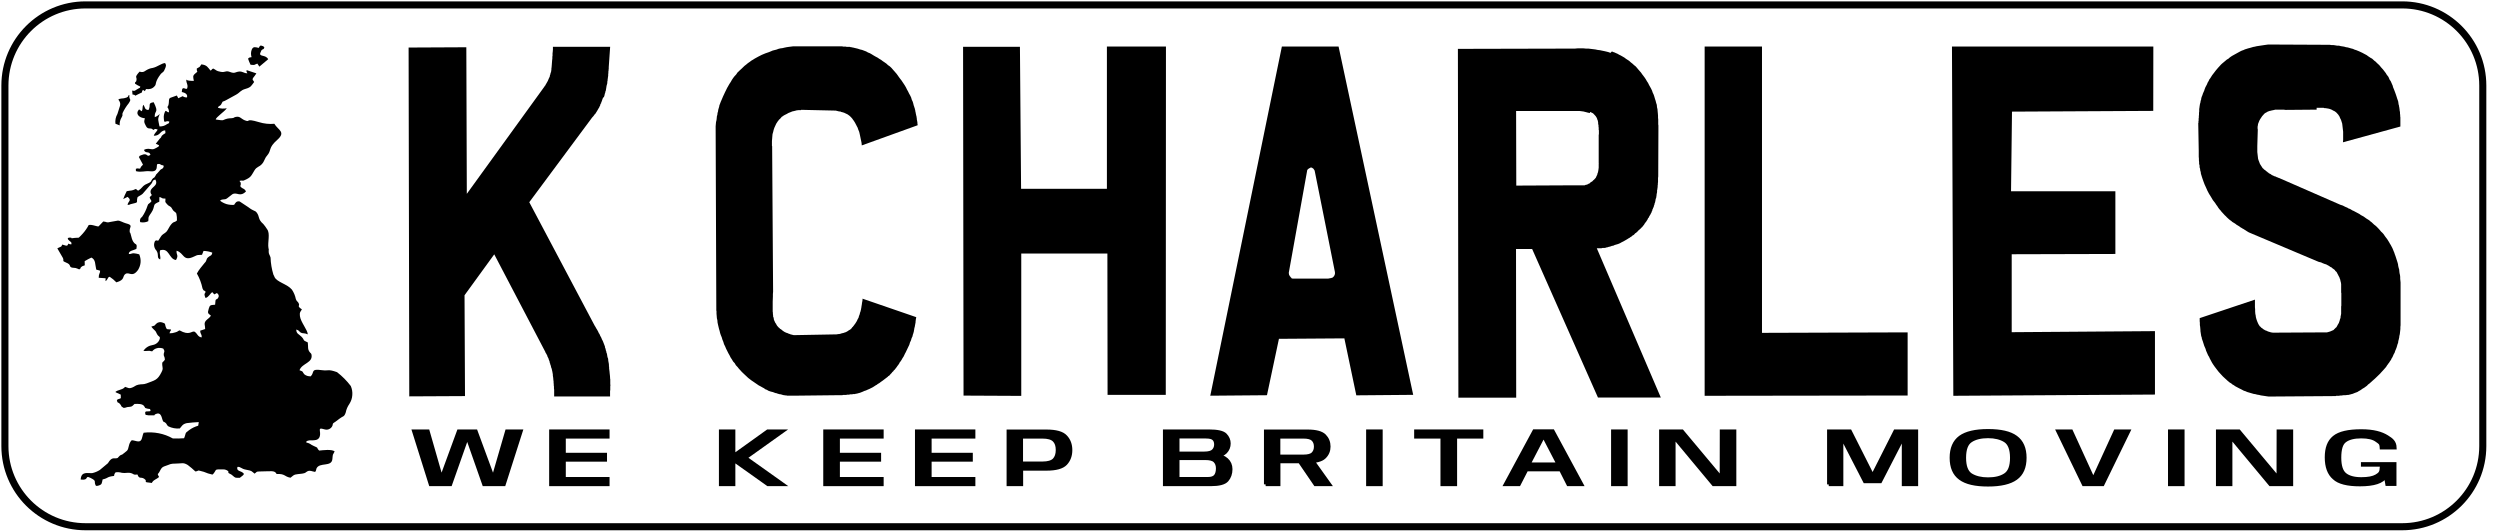 <svg width="113" height="24" viewBox="0 0 113 24" fill="none" xmlns="http://www.w3.org/2000/svg">
<g clip-path="url(#clip0_1351_5313)">
<path d="M3.866 0.222H108.579C110.592 0.222 112.222 1.853 112.222 3.866V20.164C112.222 22.177 110.592 23.808 108.579 23.808H3.866C1.853 23.808 0.222 22.177 0.222 20.164V3.866C0.222 1.853 1.853 0.222 3.866 0.222Z" stroke="black" stroke-width="0.32"/>
<path d="M8.895 3.097C8.882 3.295 8.994 3.183 8.818 3.329C8.698 3.432 8.732 3.484 8.762 3.655C8.693 3.655 8.625 3.655 8.56 3.647C8.397 3.625 8.535 3.647 8.423 3.6C8.406 3.771 8.526 3.827 8.453 4.012C8.389 4.033 8.329 3.977 8.29 3.986C8.217 3.994 8.226 4.089 8.217 4.157C8.363 4.192 8.492 4.252 8.453 4.402C8.419 4.406 8.384 4.402 8.35 4.393C8.316 4.385 8.286 4.368 8.26 4.346L8.058 4.441L7.994 4.316L7.706 4.419C7.578 4.458 7.689 4.694 7.565 4.84C7.616 4.908 7.642 4.994 7.638 5.076C7.513 5.067 7.612 5.046 7.479 5.011C7.415 5.119 7.389 5.243 7.406 5.368C7.423 5.634 7.475 5.419 7.655 5.496C7.629 5.617 7.625 5.556 7.539 5.617C7.449 5.685 7.329 5.72 7.209 5.715C7.157 5.415 7.106 5.423 7.221 5.149C7.161 5.213 7.084 5.265 6.994 5.295C6.977 4.951 7.2 5.14 6.947 4.621C6.655 4.66 6.835 4.758 6.711 4.973C6.531 4.96 6.561 4.857 6.488 4.737C6.41 4.831 6.479 4.896 6.406 5.029C6.359 5.007 6.389 5.016 6.355 4.994L6.286 4.943C6.097 5.153 6.294 5.325 6.548 5.346C6.509 5.518 6.496 5.501 6.603 5.707C6.698 5.887 6.835 5.737 6.925 5.878C6.99 5.835 7.007 5.805 7.127 5.857C7.097 5.943 6.981 6.016 6.951 6.136C7.26 6.14 7.217 5.908 7.466 5.891C7.479 6.063 7.505 5.994 7.397 6.067C7.23 6.183 7.35 6.162 7.221 6.269L7.041 6.496C7.187 6.573 7.312 6.565 6.985 6.724C6.831 6.797 6.732 6.659 6.505 6.775C6.582 6.968 6.737 6.805 6.801 6.994C6.612 7.144 6.698 6.878 6.393 7.011C6.269 7.063 6.355 7.011 6.277 7.097L6.462 7.44C6.397 7.53 6.393 7.483 6.333 7.621C6.217 7.625 6.23 7.591 6.14 7.633L6.144 7.736C6.389 7.801 6.539 7.715 6.779 7.741C7.17 7.784 7.058 7.509 7.106 7.419C7.251 7.393 7.209 7.423 7.316 7.466C7.376 7.488 7.303 7.432 7.402 7.496C7.38 7.668 7.29 7.599 7.213 7.719L7.08 7.865L7.063 7.878L7.024 7.951C6.947 8.088 6.96 7.994 6.882 8.097C6.814 8.183 6.865 8.187 6.754 8.256C6.681 8.299 6.629 8.307 6.556 8.35C6.432 8.423 6.419 8.509 6.252 8.616C6.127 8.573 6.26 8.595 6.131 8.543C5.943 8.638 5.947 8.595 5.728 8.642C5.668 8.758 5.612 8.878 5.569 8.998L5.767 8.899C5.981 9.071 5.78 9.092 5.767 9.264C5.908 9.251 5.827 9.247 5.917 9.226C6.316 9.131 6.144 9.178 6.213 8.925C6.226 8.882 6.38 8.826 6.445 8.762L6.822 8.329C6.934 8.2 6.857 8.161 7.024 8.114C7.028 8.123 7.033 8.127 7.033 8.136C7.033 8.144 7.037 8.153 7.041 8.157C7.106 8.337 7.011 8.015 7.058 8.204C7.101 8.393 6.874 8.449 6.814 8.603C6.801 8.638 6.801 8.676 6.809 8.715C6.818 8.753 6.839 8.784 6.865 8.814C6.706 8.955 6.771 8.929 6.848 9.088C6.827 9.127 6.797 9.157 6.758 9.183C6.659 9.273 6.728 9.178 6.668 9.298C6.612 9.474 6.531 9.646 6.423 9.801C6.385 9.826 6.35 9.865 6.337 9.908C6.32 9.951 6.32 9.998 6.337 10.041C6.462 10.067 6.591 10.054 6.702 9.998C6.728 9.844 6.676 9.861 6.767 9.719C6.818 9.65 6.861 9.582 6.9 9.509C7.015 9.251 6.891 9.251 7.2 9.118L7.204 8.908C7.354 8.929 7.26 8.981 7.479 8.977C7.483 9.148 7.432 9.097 7.556 9.234C7.672 9.363 7.698 9.286 7.784 9.444C7.874 9.603 7.93 9.556 7.972 9.659C7.994 9.758 8.002 9.861 7.998 9.964C7.874 10.079 7.857 9.985 7.715 10.17C7.651 10.251 7.582 10.41 7.526 10.47C7.432 10.573 7.354 10.56 7.264 10.706C7.071 11.024 7.2 10.8 7.011 10.886C6.973 10.959 6.955 11.037 6.968 11.118C6.981 11.195 7.015 11.273 7.076 11.333C7.2 11.539 7.063 11.654 7.239 11.727C7.277 11.603 7.196 11.504 7.234 11.315C7.659 11.178 7.625 11.714 7.955 11.753C8.088 11.521 7.964 11.539 7.981 11.333C8.333 11.431 8.256 11.848 8.783 11.59C8.964 11.504 8.912 11.534 9.131 11.517L9.2 11.341C9.337 11.345 9.47 11.371 9.595 11.418C9.573 11.577 9.5 11.539 9.401 11.633C9.303 11.727 9.359 11.783 9.251 11.882L9.067 12.109C9.002 12.191 8.947 12.272 8.899 12.363C9.02 12.573 9.105 12.8 9.153 13.036C9.225 13.199 9.208 13.084 9.298 13.191C9.217 13.307 9.238 13.337 9.29 13.47C9.44 13.427 9.479 13.285 9.595 13.204L9.685 13.307C9.792 13.268 9.775 13.216 9.843 13.277C9.865 13.302 9.882 13.332 9.886 13.362C9.891 13.392 9.882 13.427 9.865 13.453C9.779 13.611 9.74 13.405 9.723 13.774C9.513 13.791 9.487 13.779 9.436 13.95C9.367 14.178 9.406 14.156 9.534 14.268C9.474 14.371 9.389 14.405 9.307 14.495C9.2 14.624 9.277 14.706 9.273 14.873L9.05 14.946C9.05 15.118 9.131 15.088 9.114 15.251C8.925 15.225 8.934 15.079 8.788 14.989C8.65 14.954 8.565 15.186 8.118 14.933C8.02 14.967 8.058 14.985 7.925 15.023C7.839 15.053 7.754 15.066 7.663 15.066C7.685 14.946 7.719 14.985 7.732 14.894C7.556 14.869 7.543 14.92 7.492 14.778C7.449 14.663 7.496 14.62 7.35 14.581C7.303 14.56 7.247 14.555 7.196 14.564C7.144 14.573 7.097 14.598 7.063 14.633C6.9 14.8 7.033 14.675 6.839 14.766C6.912 14.869 7.011 14.937 7.045 14.993C7.067 15.045 7.093 15.096 7.123 15.143C7.196 15.233 7.187 15.173 7.23 15.264C7.221 15.345 7.187 15.418 7.127 15.478C7.067 15.538 6.99 15.581 6.904 15.594C6.818 15.607 6.732 15.637 6.659 15.684C6.586 15.731 6.526 15.791 6.483 15.86C6.548 15.868 6.608 15.868 6.672 15.86C6.809 15.851 6.737 15.864 6.878 15.881C6.934 15.809 7.011 15.757 7.106 15.736C7.196 15.714 7.294 15.723 7.38 15.757C7.466 15.89 7.419 15.894 7.402 15.989C7.384 16.1 7.449 16.105 7.453 16.255C7.372 16.392 7.316 16.332 7.333 16.495C7.35 16.658 7.38 16.667 7.303 16.817C7.114 17.199 6.998 17.182 6.621 17.332C6.466 17.388 6.415 17.353 6.252 17.388C6.106 17.422 6.101 17.469 5.977 17.516C5.814 17.581 5.792 17.521 5.651 17.486L5.621 17.521C5.509 17.628 5.325 17.615 5.213 17.718C5.235 17.735 5.256 17.744 5.282 17.757L5.346 17.782C5.385 17.8 5.423 17.817 5.458 17.838L5.462 17.997C5.368 18.053 5.376 18.01 5.282 18.079C5.316 18.255 5.32 18.147 5.423 18.259C5.526 18.37 5.419 18.345 5.595 18.439C5.758 18.418 5.668 18.401 5.874 18.388C5.977 18.383 6.011 18.319 6.08 18.259C6.256 18.25 6.432 18.25 6.509 18.349C6.595 18.456 6.5 18.422 6.655 18.469C6.797 18.508 6.775 18.439 6.805 18.576C6.702 18.632 6.492 18.512 6.582 18.752C6.672 18.774 6.767 18.782 6.861 18.774C7.076 18.778 6.912 18.774 7.041 18.714C7.264 18.611 7.303 18.843 7.342 18.967C7.393 19.117 7.389 19.031 7.483 19.113C7.556 19.177 7.522 19.207 7.612 19.272C7.771 19.349 7.951 19.383 8.127 19.366C8.226 19.254 8.247 19.173 8.436 19.126C8.479 19.113 8.929 19.078 8.985 19.078L8.959 19.241C8.809 19.285 8.668 19.353 8.547 19.443C8.329 19.593 8.419 19.585 8.32 19.808C8.148 19.821 7.977 19.825 7.809 19.817C7.415 19.593 6.951 19.503 6.492 19.559C6.466 19.615 6.449 19.675 6.436 19.735C6.367 20.087 6.174 19.911 5.955 19.898C5.788 20.053 5.84 20.297 5.728 20.383L5.535 20.538C5.471 20.576 5.496 20.538 5.415 20.598C5.368 20.636 5.368 20.653 5.316 20.701C5.166 20.761 5.071 20.61 4.878 20.937L4.514 21.241C4.406 21.31 4.286 21.361 4.157 21.387C3.981 21.4 3.668 21.284 3.647 21.675C4.054 21.73 3.81 21.465 4.084 21.598C4.406 21.756 4.217 21.752 4.333 21.954C4.359 21.975 4.419 21.954 4.432 21.954C4.629 21.902 4.595 21.842 4.638 21.671C4.93 21.602 4.801 21.555 5.157 21.512C5.157 21.452 5.183 21.396 5.226 21.349C5.32 21.336 5.415 21.344 5.505 21.37C5.719 21.404 5.818 21.323 6.003 21.417C6.063 21.447 6.033 21.447 6.101 21.456C6.106 21.456 6.187 21.447 6.213 21.447C6.294 21.675 6.363 21.537 6.518 21.64C6.724 21.778 6.38 21.786 6.865 21.829L6.887 21.786C6.973 21.671 7.084 21.658 7.187 21.563C7.153 21.426 7.161 21.576 7.131 21.426C7.247 21.323 7.247 21.143 7.419 21.082C7.745 20.975 7.663 20.958 7.951 20.954C8.221 20.954 8.277 20.889 8.487 21.018C8.608 21.108 8.723 21.207 8.831 21.31C9.032 21.288 8.835 21.22 9.213 21.327C9.337 21.383 9.466 21.422 9.603 21.452C9.612 21.439 9.646 21.413 9.646 21.413C9.818 21.207 9.655 21.216 10.088 21.216C10.144 21.216 10.195 21.224 10.242 21.25C10.388 21.331 10.294 21.301 10.32 21.353C10.337 21.392 10.328 21.383 10.388 21.413C10.436 21.434 10.479 21.46 10.513 21.494C10.646 21.606 10.616 21.598 10.839 21.598C10.925 21.52 10.989 21.503 11.028 21.422C10.921 21.259 10.667 21.327 10.732 21.104C10.895 21.091 10.882 21.19 11.135 21.233C11.401 21.28 11.354 21.293 11.508 21.409C11.62 21.331 11.564 21.31 11.753 21.31C12.238 21.31 12.414 21.241 12.504 21.426C12.895 21.404 12.847 21.546 13.131 21.593C13.337 21.413 13.328 21.452 13.654 21.409C13.83 21.383 13.8 21.353 13.899 21.301C14.023 21.246 14.083 21.306 14.242 21.331C14.246 21.323 14.251 21.301 14.255 21.306C14.272 21.349 14.289 21.203 14.306 21.173C14.444 20.881 14.985 21.121 15.023 20.756C15.053 20.46 15.027 20.619 15.126 20.4C14.98 20.297 14.607 20.349 14.427 20.366C14.272 20.216 14.444 20.271 14.178 20.156C14.006 20.083 14.066 20.057 13.839 19.997C13.895 19.894 13.796 19.967 13.933 19.915C14.07 19.86 14.551 20.044 14.457 19.469C14.422 19.259 14.663 19.465 14.83 19.413C14.873 19.4 14.916 19.379 14.95 19.349C14.985 19.319 15.01 19.285 15.027 19.241C15.062 19.074 15.023 19.186 15.358 18.915C15.504 18.799 15.555 18.86 15.628 18.641C15.654 18.503 15.71 18.375 15.791 18.259C15.868 18.139 15.916 18.001 15.924 17.86C15.937 17.718 15.911 17.576 15.856 17.448C15.68 17.216 15.469 17.002 15.233 16.821C14.809 16.671 14.869 16.774 14.543 16.731C14.023 16.658 14.233 16.821 14.045 17.01C13.937 17.014 13.834 16.984 13.757 16.92C13.654 16.813 13.744 16.804 13.538 16.735C13.646 16.409 14.173 16.409 14.075 16.006C14.045 15.95 14.058 15.984 14.032 15.954C13.882 15.796 13.942 15.688 13.912 15.478C13.641 15.358 13.8 15.396 13.624 15.216C13.517 15.105 13.388 15.088 13.392 14.894C13.543 14.937 13.517 14.997 13.607 15.04C13.706 15.083 13.744 15.04 13.912 15.113C13.903 14.907 13.59 14.564 13.556 14.285C13.534 14.101 13.581 14.096 13.646 13.985C13.38 13.8 13.59 13.856 13.487 13.684C13.444 13.611 13.414 13.637 13.371 13.513C13.341 13.362 13.281 13.221 13.195 13.092C12.985 12.835 12.504 12.753 12.405 12.513L12.388 12.47C12.38 12.448 12.371 12.431 12.358 12.414C12.281 12.161 12.238 11.903 12.229 11.642C12.204 11.534 12.135 11.487 12.144 11.345C12.152 11.217 12.152 11.311 12.135 11.217C12.088 10.951 12.225 10.552 12.071 10.358C12.023 10.277 11.963 10.2 11.903 10.127C11.642 9.904 11.749 9.792 11.599 9.603C11.517 9.5 11.483 9.565 11.221 9.363L10.831 9.105C10.672 9.075 10.629 9.195 10.582 9.26C10.466 9.268 10.35 9.256 10.242 9.226C10.131 9.191 10.032 9.14 9.946 9.071C10.062 8.968 10.14 9.054 10.26 8.968L10.504 8.779C10.719 8.663 10.835 8.929 11.118 8.655C11.041 8.5 10.998 8.56 10.873 8.445C10.852 8.299 10.895 8.41 10.882 8.294C10.865 8.123 10.848 8.32 10.835 8.17C10.993 8.14 10.946 8.196 11.054 8.144C11.358 8.011 11.35 7.947 11.504 7.698C11.607 7.53 11.714 7.552 11.835 7.419C11.959 7.286 11.95 7.174 12.062 7.046C12.298 6.775 12.101 6.702 12.538 6.316C12.938 5.96 12.56 5.874 12.401 5.595C12.169 5.617 11.933 5.591 11.71 5.522C11.036 5.32 11.35 5.548 11.071 5.441C10.886 5.368 10.852 5.239 10.65 5.286C10.521 5.316 10.655 5.312 10.487 5.342C10.423 5.342 10.358 5.35 10.294 5.359C10.011 5.423 10.2 5.471 9.749 5.402C9.762 5.295 10.157 5.041 10.251 4.891C10.118 4.921 9.976 4.913 9.848 4.87C9.895 4.75 9.951 4.823 10.015 4.685C10.092 4.527 10.049 4.63 10.213 4.531L10.667 4.282C10.856 4.179 10.865 4.08 11.101 4.016C11.358 3.943 11.358 3.87 11.487 3.707C11.461 3.63 11.38 3.625 11.44 3.522C11.491 3.458 11.543 3.389 11.586 3.321C11.581 3.316 11.569 3.303 11.564 3.308L11.148 3.17C11.131 3.261 11.148 3.231 11.182 3.312C11.011 3.316 10.985 3.218 10.8 3.235C10.62 3.256 10.624 3.342 10.38 3.248C10.2 3.179 10.187 3.282 9.985 3.248C9.74 3.205 9.788 3.166 9.637 3.097C9.522 3.153 9.62 3.132 9.517 3.192C9.384 3.037 9.363 2.943 9.101 2.909C8.989 3.072 9.067 2.994 8.895 3.097ZM4.668 10.011L4.454 10.234C4.393 10.255 4.007 10.075 3.981 10.221C3.977 10.234 3.969 10.247 3.96 10.26C3.874 10.406 3.767 10.539 3.647 10.659C3.518 10.796 3.565 10.727 3.381 10.753C3.102 10.792 3.329 10.749 3.17 10.74H3.153C3.012 10.745 3.059 10.818 3.149 10.895C3.213 10.951 3.243 10.942 3.226 11.045C3.179 11.049 3.132 11.037 3.093 11.011C3.029 11.105 3.089 11.144 2.814 11.054C2.763 11.157 2.797 11.131 2.681 11.182L2.591 11.225L2.84 11.654C2.913 11.8 2.776 11.783 2.99 11.869C3.235 11.968 3.102 12.041 3.239 12.092C3.321 12.114 3.338 12.097 3.419 12.114C3.475 12.131 3.527 12.152 3.582 12.178C3.707 12.092 3.587 12.135 3.685 12.058C3.741 12.011 3.758 12.028 3.831 11.993L3.827 11.805C3.926 11.745 4.029 11.689 4.132 11.642C4.333 11.745 4.29 11.938 4.351 12.187C4.419 12.212 4.462 12.208 4.526 12.238C4.518 12.384 4.462 12.358 4.462 12.556L4.775 12.577L4.767 12.706C4.835 12.659 4.797 12.697 4.848 12.624C4.921 12.526 4.84 12.569 4.956 12.508C5.067 12.581 5.17 12.667 5.26 12.762C5.664 12.65 5.522 12.483 5.668 12.384C5.84 12.268 5.977 12.569 6.243 12.195C6.307 12.088 6.346 11.972 6.355 11.852C6.363 11.732 6.342 11.611 6.294 11.496C6.213 11.47 6.127 11.457 6.046 11.448C5.93 11.448 5.943 11.487 5.822 11.483C5.814 11.324 6.033 11.324 6.166 11.247C6.23 10.865 6.05 11.247 5.908 10.59C5.878 10.449 5.865 10.573 5.861 10.444C5.852 10.243 6.041 10.182 5.685 10.092C5.569 10.062 5.415 9.964 5.325 9.972C5.316 9.972 5.029 10.028 5.007 10.028C4.788 10.084 4.861 10.028 4.668 10.011ZM6.307 3.239C6.041 3.535 6.209 3.454 6.166 3.638C6.136 3.771 6.114 3.625 6.101 3.78C6.174 3.831 6.256 3.878 6.342 3.913C6.312 4.007 6.363 3.93 6.174 4.05C6.08 4.11 6.089 4.119 5.973 4.093L5.99 4.273C6.209 4.29 5.994 4.389 6.252 4.256C6.531 4.115 6.346 4.248 6.458 4.063C6.522 4.097 6.509 4.085 6.548 4.123C6.552 4.115 6.569 4.08 6.569 4.08C6.599 4.029 6.578 4.059 6.608 4.024C6.676 4.037 6.749 4.033 6.818 4.012C6.887 3.99 6.942 3.951 6.985 3.9C7.084 3.801 6.99 3.763 7.179 3.467C7.329 3.231 7.346 3.312 7.41 3.209C7.415 3.205 7.419 3.196 7.419 3.192C7.518 2.99 7.522 2.947 7.462 2.849C7.294 2.861 7.11 3.029 6.895 3.072C6.792 3.085 6.698 3.123 6.612 3.175C6.47 3.269 6.453 3.273 6.307 3.239ZM11.693 2.166C11.556 2.132 11.448 2.089 11.384 2.231C11.337 2.342 11.332 2.467 11.371 2.583C11.255 2.608 11.285 2.583 11.212 2.651C11.242 2.746 11.281 2.836 11.324 2.926C11.564 2.956 11.474 2.922 11.633 2.874L11.723 3.012L12.122 2.677C12.011 2.462 11.714 2.574 11.762 2.402L11.813 2.282C11.818 2.278 11.822 2.269 11.826 2.265C11.895 2.196 11.908 2.261 11.95 2.149C11.886 2.059 11.908 2.102 11.787 2.055C11.702 2.106 11.736 2.119 11.693 2.166ZM5.217 5.591L5.41 5.668C5.398 5.539 5.432 5.411 5.501 5.299C5.565 5.179 5.518 5.23 5.539 5.114C5.612 4.956 5.707 4.805 5.818 4.668C5.973 4.432 5.822 4.552 5.848 4.295C5.711 4.351 5.883 4.329 5.715 4.411C5.642 4.436 5.565 4.454 5.483 4.454C5.174 4.505 5.539 4.509 5.402 4.853L5.307 5.153C5.23 5.286 5.2 5.436 5.217 5.591Z" fill="black"/>
<path d="M27.58 2.102L27.515 3.038V3.072V3.106L27.507 3.162V3.196L27.498 3.231V3.299L27.49 3.355V3.377V3.389V3.424L27.481 3.48L27.472 3.548L27.464 3.604V3.625V3.647L27.455 3.66L27.447 3.771L27.416 3.883L27.408 3.939L27.399 3.995L27.391 4.042L27.382 4.098L27.361 4.145V4.166L27.352 4.201L27.344 4.222L27.335 4.243L27.326 4.299L27.297 4.389L27.258 4.415L27.249 4.437L27.228 4.492L27.198 4.582L27.176 4.63L27.168 4.677L27.146 4.69L27.138 4.711L27.129 4.758L27.108 4.806H27.099V4.818L27.09 4.831V4.844L27.061 4.891L27.039 4.926L26.996 5.003L26.953 5.072L26.91 5.14L26.902 5.153L26.88 5.166L26.859 5.2L26.816 5.256L26.764 5.312L23.923 9.14L26.876 14.714L26.919 14.783L26.949 14.839L26.97 14.873L26.992 14.907L27.022 14.963L27.052 15.019L27.061 15.053L27.082 15.075L27.112 15.131L27.133 15.186L27.163 15.234L27.185 15.281L27.206 15.337L27.236 15.392L27.258 15.44L27.279 15.495L27.301 15.551L27.322 15.607L27.344 15.663V15.676V15.697L27.352 15.719L27.374 15.774L27.382 15.83L27.404 15.886L27.412 15.942L27.434 15.989L27.442 16.045L27.451 16.1L27.46 16.148L27.481 16.195L27.49 16.242V16.289L27.498 16.311V16.332L27.507 16.379L27.515 16.414L27.524 16.491V16.538V16.551V16.564L27.532 16.577V16.654L27.541 16.723L27.55 16.791L27.558 16.881L27.567 16.959L27.575 17.049V17.096L27.584 17.143V17.19V17.212V17.233V17.255V17.276V17.311V17.358V17.371V17.384L27.593 17.396L27.584 17.465V17.499V17.534V17.555V17.59V17.645L27.575 17.658V17.68V17.701V17.735V17.77V17.817V17.864V17.92H25.048V17.886V17.851V17.783V17.727V17.671V17.615L25.039 17.559V17.538V17.517V17.469L25.03 17.422V17.401V17.388V17.375L25.022 17.285V17.238L25.013 17.182L25.005 17.079L24.996 17.023L24.988 16.967V16.92L24.979 16.873L24.971 16.826L24.962 16.779L24.953 16.744L24.945 16.697L24.936 16.684V16.663L24.915 16.615L24.906 16.581L24.898 16.534L24.889 16.512L24.881 16.491L24.872 16.47V16.448L24.85 16.401L24.842 16.345L24.82 16.289L24.812 16.268L24.803 16.246L24.794 16.212L24.786 16.191L24.756 16.135L24.747 16.113L24.739 16.1V16.079L24.709 16.023L24.679 15.967L24.657 15.946V15.933V15.92L24.649 15.907L22.34 11.496L20.997 13.345L21.018 17.903L18.499 17.916L18.469 2.149L21.078 2.136L21.1 8.762L24.597 3.93L24.627 3.883L24.657 3.849L24.679 3.793L24.7 3.771L24.709 3.75L24.76 3.66L24.803 3.557L24.846 3.467L24.855 3.432V3.42V3.407L24.876 3.359L24.885 3.304L24.906 3.256L24.915 3.201L24.923 3.145V3.098L24.932 3.042L24.941 2.93L24.949 2.819L24.958 2.707L24.966 2.651V2.617V2.604V2.591V2.578V2.566V2.553L24.975 2.531V2.475V2.454V2.441V2.407L24.983 2.351L24.992 2.239V2.115H27.58V2.102Z" fill="black"/>
<path d="M38.591 2.158L38.681 2.179L38.772 2.201L38.874 2.235L38.965 2.256L39.059 2.291L39.149 2.325L39.231 2.372L39.321 2.407L39.402 2.454L39.492 2.51L39.574 2.557L39.664 2.604L39.746 2.66L39.827 2.707L39.9 2.763L39.982 2.818L40.063 2.874L40.136 2.943L40.218 2.999L40.291 3.067L40.351 3.136L40.411 3.205L40.471 3.273L40.531 3.342L40.634 3.488L40.685 3.557L40.746 3.634L40.797 3.711L40.849 3.788L40.9 3.866L40.952 3.956L40.995 4.046L41.046 4.136L41.089 4.226L41.14 4.316L41.183 4.406L41.213 4.509L41.256 4.599L41.286 4.702L41.295 4.75L41.316 4.805L41.325 4.84L41.346 4.896L41.355 4.943L41.364 4.964V4.986L41.372 4.998V5.02L41.381 5.067L41.389 5.089V5.11L41.398 5.144L41.407 5.192L41.415 5.226L41.424 5.26L41.432 5.295V5.316V5.329L41.441 5.363V5.376V5.389V5.402L41.449 5.436L41.458 5.483L41.467 5.539V5.552V5.574V5.586L41.475 5.608V5.621V5.634V5.646V5.659H41.484L38.952 6.573L38.943 6.462L38.922 6.359L38.9 6.256L38.879 6.153L38.857 6.05L38.836 5.96L38.793 5.857L38.763 5.767L38.72 5.689L38.699 5.642L38.677 5.608L38.656 5.561L38.634 5.526L38.613 5.492L38.591 5.458L38.54 5.389L38.518 5.355L38.497 5.333L38.467 5.299L38.445 5.277L38.394 5.23L38.364 5.209L38.334 5.187L38.304 5.166L38.274 5.153L38.231 5.132L38.201 5.119L38.158 5.097L38.115 5.084L38.072 5.071L38.02 5.059L37.978 5.037H37.926L37.875 5.024L37.823 5.011L37.772 4.998H37.712L36.214 4.964L36.205 4.977H36.102L35.999 4.99L35.956 5.003L35.905 5.016L35.81 5.037L35.729 5.071L35.639 5.106L35.557 5.153L35.514 5.174L35.471 5.196L35.428 5.217L35.386 5.252L35.343 5.273L35.313 5.307L35.283 5.342L35.253 5.376L35.21 5.41L35.188 5.445L35.158 5.479L35.137 5.513L35.085 5.591L35.064 5.638L35.042 5.685L35.021 5.732L34.999 5.78L34.969 5.87L34.948 5.96L34.918 6.063L34.909 6.166L34.901 6.269L34.892 6.372V6.483V6.595L34.901 6.608L34.944 13.182L34.935 13.294V13.405L34.926 13.633V13.86V13.972V14.083L34.935 14.139V14.195L34.944 14.251V14.306L34.965 14.354L34.974 14.401L34.982 14.457L35.004 14.504L35.025 14.551L35.047 14.598L35.077 14.633L35.098 14.68L35.128 14.727L35.158 14.761L35.188 14.796L35.231 14.83L35.261 14.864L35.304 14.886L35.386 14.954L35.459 15.002L35.502 15.023L35.553 15.045L35.596 15.057L35.639 15.079L35.682 15.092L35.733 15.113L35.823 15.135L35.875 15.148H35.918H35.926L37.823 15.113L37.883 15.1H37.926L37.978 15.088L38.029 15.075L38.05 15.062H38.072L38.124 15.049L38.166 15.036L38.188 15.023H38.209L38.231 15.01H38.239L38.261 14.997H38.269L38.278 14.985L38.308 14.972L38.33 14.959L38.338 14.946L38.368 14.933L38.398 14.912L38.428 14.899L38.45 14.877L38.501 14.83L38.51 14.809L38.518 14.796L38.548 14.774L38.57 14.74L38.591 14.718L38.613 14.684L38.621 14.671L38.643 14.65L38.664 14.615L38.686 14.581L38.707 14.547L38.729 14.512L38.75 14.465L38.772 14.418L38.793 14.384L38.815 14.336L38.823 14.289L38.844 14.242L38.853 14.221V14.208L38.862 14.195L38.87 14.139L38.892 14.092L38.9 14.045L38.909 14.032V14.019L38.917 13.985L38.926 13.937V13.916L38.935 13.903V13.89V13.877L38.943 13.83L38.952 13.774L38.96 13.727V13.714V13.701V13.688L38.969 13.667L38.978 13.611L38.986 13.556V13.5L41.415 14.336L41.394 14.448V14.47V14.482L41.385 14.495V14.508V14.564L41.364 14.675L41.355 14.723L41.346 14.778L41.338 14.8L41.329 14.834L41.321 14.89L41.312 14.937L41.303 14.993L41.273 15.096L41.265 15.117L41.256 15.139L41.248 15.195L41.205 15.285L41.175 15.388L41.132 15.478L41.102 15.581L41.059 15.671L41.016 15.761L40.973 15.851L40.93 15.941L40.909 15.976L40.887 16.023L40.844 16.113L40.793 16.19L40.75 16.268L40.698 16.345L40.668 16.379L40.647 16.426L40.595 16.504L40.565 16.538L40.544 16.572L40.492 16.641L40.432 16.718L40.402 16.74L40.372 16.787L40.342 16.808L40.312 16.843L40.304 16.864L40.282 16.877L40.252 16.911L40.192 16.98L40.149 17.001L40.141 17.014L40.119 17.036L40.046 17.091L39.973 17.147L39.9 17.203L39.819 17.259L39.746 17.315L39.664 17.362L39.656 17.375H39.647L39.639 17.388L39.595 17.409L39.523 17.456L39.45 17.503L39.295 17.581L39.214 17.615L39.141 17.649L39.068 17.671L38.995 17.705L38.853 17.761H38.832L38.81 17.774H38.78L38.759 17.787H38.75H38.729L38.699 17.8H38.669L38.639 17.812H38.608H38.566H38.557H38.548L38.527 17.825H38.484H38.441H38.42H38.411L38.39 17.838H38.347H38.295L38.244 17.851H38.184H38.132H38.102L38.072 17.864H38.012H37.952H37.892H37.819H37.759L35.892 17.885H35.862H35.832H35.772H35.721H35.677H35.656H35.635H35.605H35.596H35.575L35.544 17.873H35.514H35.484L35.441 17.86H35.411L35.368 17.847L35.326 17.834L35.283 17.821H35.253L35.201 17.808L35.158 17.795L35.115 17.782H35.107L35.098 17.77H35.068L35.025 17.757L34.935 17.722L34.845 17.701L34.742 17.667L34.66 17.619L34.57 17.585L34.553 17.559L34.463 17.512L34.381 17.465L34.291 17.418L34.21 17.362L34.128 17.306L34.047 17.25L33.965 17.195L33.892 17.139L33.819 17.083L33.746 17.014L33.673 16.946L33.6 16.877L33.528 16.808L33.467 16.74L33.395 16.662L33.334 16.585L33.261 16.508L33.21 16.418L33.137 16.34L33.085 16.25L33.025 16.16L32.974 16.057L32.922 15.967L32.871 15.864L32.819 15.761L32.776 15.658L32.725 15.555L32.695 15.452L32.652 15.349L32.622 15.246L32.579 15.143L32.549 15.053L32.528 14.963L32.498 14.86L32.476 14.77L32.455 14.68L32.433 14.577L32.425 14.474L32.403 14.384L32.395 14.281L32.386 14.178V14.066L32.377 14.032V13.998V13.92V13.907L32.347 5.732V5.711L32.356 5.608L32.364 5.518L32.386 5.428L32.395 5.35L32.403 5.26L32.425 5.183L32.433 5.106L32.455 5.037L32.463 4.968L32.485 4.891L32.506 4.823L32.515 4.767L32.536 4.711L32.558 4.655L32.579 4.599L32.6 4.552L32.682 4.359L32.772 4.166L32.867 3.973L32.97 3.793L33.03 3.703L33.081 3.612L33.141 3.522L33.201 3.445L33.274 3.368L33.334 3.278L33.416 3.2L33.489 3.132L33.571 3.055L33.652 2.977L33.725 2.921L33.806 2.853L33.888 2.797L33.961 2.741L34.042 2.694L34.115 2.647L34.279 2.557L34.433 2.479L34.596 2.411L34.759 2.355L34.841 2.321L34.922 2.286L35.004 2.265L35.094 2.243L35.184 2.209L35.266 2.188L35.368 2.175L35.459 2.153L35.562 2.132L35.652 2.119L35.755 2.106L35.858 2.093H35.961H36.064H36.175H37.999H38.059L38.111 2.106H38.171H38.222L38.274 2.119H38.317H38.368H38.411L38.454 2.132H38.484L38.514 2.145H38.544L38.591 2.158Z" fill="black"/>
<path d="M50.028 2.102H52.701L52.693 17.847H50.062L50.054 11.461H46.161V17.894L43.552 17.881L43.531 2.115H46.101L46.153 8.535H50.032V2.102H50.028Z" fill="black"/>
<path d="M57.941 2.102H60.503L63.876 17.847L61.305 17.869L60.765 15.294L57.808 15.315L57.267 17.864L54.705 17.886L57.941 2.102ZM59.211 7.595L59.168 7.608L59.147 7.629L59.125 7.642L59.104 7.664L59.095 7.677L59.087 7.698L59.078 7.719V7.741L58.254 12.324V12.358L58.263 12.38V12.401V12.414L58.271 12.427L58.28 12.44L58.289 12.453V12.474L58.31 12.487L58.332 12.521L58.34 12.534L58.362 12.547L58.37 12.569L58.379 12.582H58.4L58.422 12.594H58.465H58.507H58.529H58.55H58.593H58.602H58.611H58.641H58.662H58.683H58.705H58.726H58.756H58.786H58.859H58.889H58.932H58.975H59.018H59.121H59.173H59.224H59.34H59.404H59.469H59.533H59.606H59.679H59.752H59.907H59.928H59.949H59.992H60.014H60.035L60.078 12.582H60.108L60.151 12.569H60.172L60.194 12.556H60.215L60.237 12.543L60.245 12.53L60.267 12.517L60.276 12.504L60.297 12.483L60.306 12.47L60.314 12.448L60.323 12.427L60.331 12.414V12.401L60.34 12.388V12.376V12.363V12.35V12.337V12.316V12.303L59.881 10.002L59.422 7.711L59.392 7.664L59.37 7.629L59.34 7.608L59.31 7.586L59.28 7.574H59.271H59.263H59.233L59.211 7.595Z" fill="black"/>
<path d="M72.858 2.325L72.939 2.36L72.982 2.372L73.025 2.394L73.107 2.428L73.188 2.475L73.261 2.51L73.343 2.557L73.424 2.604L73.497 2.66L73.57 2.707L73.652 2.763L73.712 2.819L73.785 2.875L73.858 2.943L73.93 2.999L73.991 3.068L74.055 3.145L74.115 3.214L74.175 3.282L74.227 3.359L74.287 3.437L74.338 3.505L74.39 3.583L74.441 3.673L74.493 3.75L74.536 3.84L74.587 3.93L74.63 4.007L74.673 4.098L74.703 4.188L74.746 4.278L74.776 4.368L74.806 4.471L74.836 4.561L74.858 4.651L74.888 4.741L74.896 4.844L74.918 4.934L74.926 5.037L74.935 5.127L74.943 5.23V5.278V5.325L74.952 5.402V5.492V5.539V5.587V5.621L74.96 5.668V5.745V5.823V5.87V5.904V5.926L74.952 7.977L74.943 8.046V8.101V8.136V8.149V8.17V8.226L74.935 8.282V8.337L74.926 8.393V8.449L74.918 8.505L74.909 8.561V8.582L74.9 8.595V8.608V8.621V8.676L74.892 8.724L74.883 8.758V8.771V8.784L74.875 8.797V8.809V8.844L74.866 8.891L74.858 8.947L74.836 8.994L74.828 9.05L74.819 9.097L74.81 9.144L74.789 9.191L74.78 9.247L74.759 9.294L74.75 9.342L74.729 9.389L74.72 9.402L74.712 9.423V9.436L74.69 9.47L74.682 9.518L74.66 9.565H74.652V9.578V9.59L74.643 9.612L74.622 9.646L74.6 9.693L74.57 9.741L74.549 9.775L74.527 9.822L74.519 9.844L74.497 9.857L74.476 9.904L74.467 9.925L74.459 9.938L74.428 9.985L74.407 10.02L74.377 10.054L74.355 10.088L74.347 10.101H74.338L74.33 10.123L74.321 10.144H74.312V10.157L74.282 10.191L74.252 10.226L74.231 10.26L74.201 10.281L74.171 10.316L74.111 10.371L74.046 10.427L74.016 10.462L74.008 10.475L73.987 10.487L73.965 10.509L73.956 10.522L73.913 10.543L73.883 10.578L73.853 10.612L73.772 10.659L73.742 10.693L73.699 10.715L73.656 10.749L73.613 10.771L73.54 10.818L73.459 10.865L73.377 10.912L73.304 10.947L73.222 10.994L73.141 11.028L73.068 11.05L73.025 11.062L72.982 11.075L72.909 11.11H72.866L72.836 11.123L72.806 11.135L72.763 11.148L72.703 11.161L72.639 11.183H72.609L72.587 11.195L72.523 11.208H72.48H72.429L72.386 11.221H72.334H72.291H72.249H72.205H72.175L75.068 17.967H72.227L69.253 11.255H68.524L68.532 17.976H65.919L65.897 2.209L71.189 2.196L71.321 2.184H71.446H71.557L71.682 2.196H71.794L71.897 2.209L72.008 2.222L72.111 2.235L72.214 2.257L72.317 2.269L72.42 2.291L72.523 2.312L72.617 2.334L72.699 2.355L72.793 2.39L72.858 2.325ZM71.858 5.11L71.763 5.089L71.682 5.067L71.63 5.055L71.588 5.042L71.493 5.029L71.39 5.016H71.287H71.236H71.184H71.124H71.073H68.528L68.536 8.389L71.171 8.376H71.223H71.274H71.317H71.377H71.429H71.48H71.532H71.596H71.626L71.656 8.363L71.686 8.35H71.716L71.746 8.337L71.776 8.325L71.806 8.303L71.849 8.29L71.858 8.277H71.867V8.264L71.897 8.243L71.927 8.222L71.969 8.2L72.021 8.144L72.051 8.123L72.081 8.088L72.103 8.067L72.111 8.054L72.141 8.02V8.007V7.994H72.15L72.158 7.973L72.167 7.951L72.175 7.938L72.197 7.891L72.205 7.844L72.227 7.797V7.775L72.236 7.762V7.741L72.244 7.719V7.707V7.694V7.681L72.253 7.659V7.638L72.261 7.582V7.561V7.548V7.535V7.522V7.466V7.432V7.419V7.406L72.27 7.393H72.261V7.38V7.368V7.333V7.299V7.265V6.183V6.162V6.149V6.114V6.093V6.08H72.27V6.046V6.033V6.02V5.999V5.964V5.951V5.939V5.926V5.891L72.261 5.87V5.857V5.844V5.797V5.763L72.253 5.741V5.728V5.715V5.702V5.69V5.668L72.244 5.634L72.236 5.587V5.574V5.561V5.539L72.227 5.492L72.218 5.445L72.197 5.398L72.188 5.363L72.167 5.316L72.145 5.282L72.124 5.248L72.103 5.226L72.073 5.192L72.051 5.17L72.021 5.136L71.991 5.115L71.948 5.093L71.918 5.08L71.875 5.059L71.858 5.11Z" fill="black"/>
<path d="M79.642 15.045L86.225 15.023V17.877L77.05 17.89V2.102H79.642V15.045Z" fill="black"/>
<path d="M97.327 5.012L90.942 5.046L90.899 8.646H95.615V11.479L90.929 11.492V15.015L97.404 14.967V17.834L88.29 17.89L88.229 2.102H97.331L97.327 5.012Z" fill="black"/>
<path d="M104.712 4.956L103.309 4.968L103.215 4.956H103.12H103.034H102.962H102.876H102.833L102.803 4.968L102.738 4.981L102.674 4.994L102.631 5.007H102.61L102.545 5.029L102.494 5.05L102.464 5.063L102.442 5.084L102.391 5.106L102.348 5.14L102.318 5.174L102.275 5.222L102.245 5.256L102.215 5.303L102.163 5.38L102.12 5.458L102.09 5.535L102.06 5.612V5.646L102.052 5.681L102.043 5.728V5.762V5.81L102.052 5.857V5.87L102.03 6.603V6.706V6.797V6.874L102.039 6.951L102.048 7.028L102.056 7.097L102.065 7.174L102.086 7.243L102.108 7.299L102.129 7.354L102.15 7.41L102.18 7.457L102.211 7.505L102.241 7.552L102.271 7.599L102.314 7.633L102.322 7.646L102.344 7.668L102.386 7.689L102.417 7.724L102.438 7.736L102.447 7.749H102.455L102.485 7.771L102.515 7.805H102.537L102.545 7.826L102.588 7.848L102.653 7.882L102.661 7.895H102.67L102.678 7.908L102.708 7.921L102.738 7.934L102.768 7.947L102.798 7.968H102.828L102.85 7.981H102.871L102.88 7.994H102.889L102.897 8.007H102.919L102.94 8.02H102.949H102.957L102.979 8.032H102.987V8.045H103.009H103.017H103.026L103.034 8.058H103.043L105.785 9.256L105.892 9.29L106 9.346L106.051 9.367L106.103 9.389L106.154 9.423L106.219 9.444L106.334 9.513L106.386 9.534L106.45 9.569L106.515 9.603L106.579 9.637L106.644 9.672L106.708 9.719L106.772 9.753L106.837 9.788L106.961 9.878L107.086 9.955L107.137 10.002L107.201 10.049L107.309 10.152L107.373 10.2L107.425 10.247L107.532 10.358L107.626 10.47L107.678 10.517L107.729 10.573L107.815 10.697L107.858 10.753L107.901 10.809L107.944 10.878L107.987 10.946L108.017 11.002L108.06 11.071L108.133 11.208L108.163 11.277L108.193 11.354L108.223 11.423L108.244 11.491L108.274 11.569L108.296 11.637L108.347 11.796L108.369 11.865L108.39 11.942L108.399 12.019L108.42 12.109L108.442 12.178L108.45 12.268L108.459 12.345L108.48 12.435L108.489 12.513V12.603L108.497 12.68L108.506 12.77V14.182V14.259V14.349V14.44V14.53V14.607V14.654V14.701L108.497 14.778V14.8V14.821V14.869L108.489 14.946L108.48 15.023L108.472 15.1L108.45 15.19L108.442 15.268L108.433 15.281V15.293V15.306L108.424 15.341L108.403 15.418L108.394 15.495L108.364 15.572L108.343 15.65L108.322 15.718L108.291 15.796L108.261 15.864L108.24 15.933L108.231 15.954L108.223 15.967L108.201 16.002L108.171 16.07L108.141 16.139L108.12 16.173L108.098 16.207L108.068 16.276L108.047 16.298L108.025 16.332L108.004 16.366L107.982 16.401L107.961 16.422L107.94 16.456L107.897 16.512L107.854 16.581L107.759 16.692L107.708 16.748L107.656 16.804L107.613 16.851L107.583 16.886L107.562 16.907L107.446 17.019L107.339 17.122L107.274 17.177L107.266 17.19L107.244 17.203L107.223 17.225L107.098 17.336L107.068 17.358L107.038 17.379L106.987 17.435L106.922 17.482L106.858 17.529L106.794 17.564L106.729 17.611L106.678 17.645L106.614 17.679L106.562 17.714L106.51 17.735L106.446 17.757L106.395 17.778L106.343 17.8L106.292 17.812L106.249 17.825L106.197 17.838L106.146 17.851H106.103L106.008 17.864H105.923L105.837 17.877H105.764L105.734 17.89H105.691H105.626H105.596L105.575 17.903H105.511L102.567 17.924H102.545L102.451 17.911L102.365 17.898L102.279 17.885L102.193 17.873L102.108 17.851L102.022 17.838L101.949 17.817L101.863 17.804L101.79 17.782L101.717 17.761L101.644 17.739L101.571 17.718L101.498 17.684L101.425 17.662L101.361 17.628L101.296 17.594L101.224 17.559L101.159 17.525L101.095 17.491L101.03 17.456L100.966 17.409L100.902 17.375L100.85 17.328L100.786 17.293L100.678 17.203L100.627 17.156L100.576 17.109L100.524 17.061L100.473 17.014L100.43 16.967L100.378 16.911L100.335 16.864L100.284 16.808L100.241 16.753L100.198 16.697L100.155 16.641L100.112 16.585L100.026 16.461L99.983 16.392L99.953 16.336L99.88 16.199L99.85 16.13L99.807 16.062L99.743 15.916L99.713 15.847L99.692 15.77L99.662 15.701L99.632 15.633L99.61 15.564L99.588 15.495L99.567 15.427L99.546 15.371L99.524 15.302L99.516 15.246L99.494 15.19L99.486 15.135L99.477 15.079L99.469 15.023L99.46 14.967V14.92L99.451 14.817L99.443 14.74L99.434 14.693V14.658V14.59L99.426 14.521V14.474V14.427V14.379L101.923 13.543V13.667V13.779V13.826V13.882L101.932 13.985V14.075L101.94 14.178L101.949 14.225L101.957 14.259L101.966 14.336L101.987 14.414L102.009 14.482L102.03 14.538L102.06 14.607L102.082 14.654L102.112 14.701L102.142 14.748L102.163 14.761L102.185 14.783L102.215 14.817L102.258 14.839L102.288 14.873L102.331 14.894L102.361 14.916L102.404 14.937L102.447 14.95L102.49 14.972L102.52 14.985L102.562 14.997L102.605 15.01L102.648 15.023L102.734 15.036H102.777H102.82H102.828L105.18 15.023L105.232 15.01L105.275 14.997L105.318 14.985L105.348 14.972L105.378 14.959L105.408 14.946L105.429 14.933H105.45L105.494 14.899L105.502 14.886L105.524 14.864L105.545 14.851V14.839H105.554L105.562 14.826L105.605 14.791L105.626 14.757L105.635 14.736L105.644 14.723L105.652 14.71L105.661 14.688L105.682 14.654L105.704 14.62V14.607H105.712L105.721 14.585L105.73 14.551L105.738 14.53L105.747 14.517L105.755 14.482V14.47L105.764 14.457V14.435L105.785 14.388L105.794 14.354V14.332V14.311L105.802 14.276L105.811 14.229L105.82 14.182V14.161V14.148V14.135V14.113V14.1V14.053V14.032V13.998V13.976V13.963V13.942V13.886V13.852L105.828 13.817V13.783V13.736V13.658V13.611V13.564V13.508V13.461V13.414V13.358V13.246L105.82 13.225V13.191V13.135V13.01V12.963V12.95V12.929V12.895V12.847L105.811 12.779L105.79 12.701L105.781 12.654L105.772 12.62L105.751 12.573L105.742 12.538L105.699 12.461L105.678 12.414L105.656 12.38L105.635 12.332L105.605 12.285L105.562 12.251L105.532 12.204L105.489 12.169L105.438 12.135L105.386 12.088L105.335 12.066L105.27 12.019L105.206 11.985L105.142 11.95L105.069 11.929L104.983 11.895L104.91 11.86L104.815 11.839L104.73 11.805L101.648 10.504L101.554 10.448L101.468 10.393L101.417 10.358L101.374 10.337L101.322 10.303L101.279 10.281L101.236 10.247L101.185 10.213L101.09 10.157L101.048 10.122L100.996 10.088L100.902 10.032L100.85 9.985L100.799 9.951L100.756 9.916L100.704 9.869L100.653 9.822L100.61 9.775L100.558 9.728L100.507 9.672L100.464 9.625L100.412 9.569L100.37 9.513L100.318 9.457L100.267 9.389L100.224 9.32L100.172 9.251L100.129 9.183L100.022 9.045L99.936 8.899L99.85 8.762L99.777 8.625L99.713 8.479L99.649 8.341L99.597 8.204L99.546 8.058L99.524 7.99L99.503 7.921L99.481 7.852L99.473 7.775L99.451 7.706L99.443 7.629L99.421 7.56V7.483L99.4 7.406V7.329L99.391 7.251V7.174L99.383 7.084V7.007V6.93V6.852V6.839V6.818L99.361 5.599V5.586V5.574V5.561L99.37 5.548V5.526V5.513V5.501V5.488V5.475L99.378 5.453V5.432V5.41V5.376V5.355L99.387 5.32V5.286V5.239L99.395 5.192V5.144V5.097L99.404 5.041V4.994V4.926L99.413 4.878L99.421 4.81L99.43 4.754L99.439 4.698L99.46 4.629L99.469 4.561L99.49 4.505L99.499 4.436L99.52 4.368L99.55 4.299L99.571 4.23L99.601 4.162L99.632 4.093L99.653 4.024L99.683 3.947L99.756 3.81L99.786 3.733L99.829 3.664L99.859 3.595L99.902 3.539L99.945 3.471L99.988 3.402L100.031 3.346L100.074 3.291L100.116 3.235L100.159 3.179L100.254 3.067L100.348 2.964L100.391 2.917L100.442 2.87L100.55 2.78L100.657 2.69L100.722 2.655L100.773 2.608L100.837 2.561L100.889 2.527L101.013 2.458L101.138 2.389L101.262 2.321L101.335 2.286L101.4 2.265L101.472 2.231L101.545 2.209L101.61 2.188L101.696 2.166L101.769 2.145L101.842 2.123L101.914 2.11L102 2.089L102.086 2.076L102.172 2.063L102.258 2.05L102.344 2.037L102.429 2.025L102.524 2.012L105.214 2.025H105.3L105.386 2.037H105.472L105.558 2.05L105.631 2.063H105.717L105.802 2.085L105.888 2.098L105.961 2.11L106.034 2.132L106.12 2.145L106.193 2.166L106.266 2.188L106.352 2.209L106.425 2.243L106.498 2.265L106.635 2.321L106.708 2.355L106.781 2.389L106.845 2.424L106.91 2.458L106.974 2.492L107.038 2.54L107.154 2.617L107.219 2.651L107.27 2.698L107.322 2.746L107.386 2.793L107.429 2.84L107.48 2.887L107.532 2.934L107.575 2.982L107.618 3.037L107.669 3.093L107.712 3.14L107.755 3.196L107.798 3.252L107.841 3.308L107.871 3.363L107.914 3.419L107.957 3.475L107.987 3.544L108.017 3.612L108.06 3.668L108.09 3.737L108.12 3.806L108.15 3.874L108.158 3.908L108.167 3.943L108.218 4.067L108.27 4.205L108.313 4.329L108.356 4.466L108.377 4.522L108.399 4.591L108.407 4.647L108.416 4.715L108.437 4.784V4.797V4.81L108.446 4.844L108.454 4.9L108.463 4.968V4.981V4.994L108.472 5.029L108.48 5.084V5.14L108.489 5.196V5.252L108.497 5.307V5.363V5.419V5.441V5.462V5.496V5.518V5.539V5.561V5.616V5.664V5.685V5.719L105.901 6.432L105.91 6.329V6.282V6.234V6.187V6.14V6.05V6.003V5.955L105.901 5.878L105.892 5.801L105.884 5.732L105.875 5.655L105.867 5.586L105.845 5.518L105.824 5.449L105.802 5.393L105.772 5.338L105.751 5.282L105.721 5.226L105.699 5.204L105.691 5.183L105.648 5.136L105.605 5.089L105.562 5.054L105.511 5.02L105.481 5.007L105.45 4.994L105.42 4.973L105.399 4.96L105.356 4.947L105.335 4.934L105.262 4.913L105.189 4.9L105.103 4.887H105.06L105.03 4.874H104.978H104.936H104.893H104.841H104.798H104.747H104.704H104.712V4.956Z" fill="black"/>
<path d="M24.902 21.894H27.472V21.641H25.494V20.787H27.357V20.546H25.494V19.744H27.472V19.491H24.902V21.894Z" fill="black" stroke="black" stroke-width="0.16" stroke-miterlimit="10"/>
<path d="M32.575 21.894H33.158V20.791L34.712 21.894H35.381L33.691 20.692L35.373 19.491H34.703L33.158 20.598V19.491H32.575V21.894Z" fill="black" stroke="black" stroke-width="0.16" stroke-miterlimit="10"/>
<path d="M37.291 21.894H39.861V21.641H37.883V20.787H39.746V20.546H37.883V19.744H39.861V19.491H37.291V21.894Z" fill="black" stroke="black" stroke-width="0.16" stroke-miterlimit="10"/>
<path d="M41.437 21.894H44.007V21.641H42.029V20.787H43.891V20.546H42.029V19.744H44.007V19.491H41.437V21.894Z" fill="black" stroke="black" stroke-width="0.16" stroke-miterlimit="10"/>
<path d="M45.578 21.893H46.166V21.194H47.298C47.728 21.194 48.015 21.113 48.165 20.954C48.316 20.791 48.389 20.589 48.389 20.344C48.389 20.1 48.316 19.898 48.165 19.739C48.019 19.576 47.728 19.495 47.298 19.495H45.578V21.893ZM46.161 20.941V19.744H47.118C47.371 19.744 47.547 19.795 47.65 19.898C47.753 20.001 47.8 20.147 47.8 20.34C47.8 20.533 47.749 20.683 47.65 20.786C47.547 20.889 47.371 20.941 47.118 20.941H46.161Z" fill="black" stroke="black" stroke-width="0.16" stroke-miterlimit="10"/>
<path d="M52.645 21.894H54.731C55.105 21.894 55.345 21.829 55.456 21.701C55.568 21.572 55.628 21.405 55.628 21.207C55.628 21.031 55.564 20.885 55.439 20.774C55.315 20.662 55.152 20.602 54.946 20.598C55.143 20.594 55.289 20.534 55.392 20.43C55.495 20.323 55.547 20.195 55.547 20.044C55.547 19.898 55.491 19.77 55.383 19.658C55.276 19.547 55.027 19.491 54.65 19.491H52.645V21.894ZM53.233 21.641V20.714H54.474C54.688 20.714 54.834 20.752 54.916 20.834C54.997 20.915 55.04 21.027 55.04 21.169C55.04 21.323 55.006 21.439 54.941 21.52C54.873 21.602 54.757 21.641 54.589 21.641H53.233ZM53.233 20.486V19.74H54.504C54.684 19.74 54.8 19.77 54.864 19.834C54.928 19.894 54.959 19.98 54.959 20.091C54.959 20.207 54.92 20.302 54.843 20.379C54.77 20.452 54.632 20.491 54.439 20.491H53.233V20.486Z" fill="black" stroke="black" stroke-width="0.16" stroke-miterlimit="10"/>
<path d="M57.207 21.893H57.795V20.859H59.078C59.46 20.859 59.722 20.795 59.855 20.666C59.992 20.537 60.061 20.374 60.061 20.186C60.061 19.992 59.996 19.829 59.864 19.696C59.73 19.563 59.477 19.495 59.104 19.495H57.211V21.893H57.207ZM59.452 21.893H60.091L59.267 20.739L58.679 20.761L59.452 21.893ZM57.791 20.628V19.744H58.911C59.125 19.744 59.267 19.782 59.349 19.864C59.43 19.945 59.469 20.052 59.469 20.186C59.469 20.319 59.43 20.426 59.349 20.507C59.271 20.589 59.125 20.628 58.911 20.628H57.791Z" fill="black" stroke="black" stroke-width="0.16" stroke-miterlimit="10"/>
<path d="M61.829 21.894H62.417V19.491H61.829V21.894Z" fill="black" stroke="black" stroke-width="0.16" stroke-miterlimit="10"/>
<path d="M65.193 21.894H65.781V19.744H66.966V19.491H64V19.744H65.189V21.894H65.193Z" fill="black" stroke="black" stroke-width="0.16" stroke-miterlimit="10"/>
<path d="M68.047 21.894H68.656L69 21.224H70.545L70.884 21.894H71.489L70.188 19.486H69.347L68.047 21.894ZM69.098 20.984L69.764 19.705H69.772L70.437 20.984H69.098Z" fill="black" stroke="black" stroke-width="0.16" stroke-miterlimit="10"/>
<path d="M72.901 21.894H73.489V19.491H72.901V21.894Z" fill="black" stroke="black" stroke-width="0.16" stroke-miterlimit="10"/>
<path d="M75.072 21.894H75.656V19.662H75.591L77.45 21.894H78.402V19.491H77.814L77.81 21.718H77.892L76.029 19.491H75.072V21.894Z" fill="black" stroke="black" stroke-width="0.16" stroke-miterlimit="10"/>
<path d="M82.659 21.894H83.239V19.744H83.251L84.29 21.761H84.989L86.028 19.744H86.041V21.894H86.62V19.491H85.663L84.642 21.512L83.621 19.491H82.664V21.894H82.659Z" fill="black" stroke="black" stroke-width="0.16" stroke-miterlimit="10"/>
<path d="M89.86 21.911C90.431 21.911 90.851 21.812 91.117 21.619C91.388 21.426 91.521 21.117 91.521 20.692C91.521 20.271 91.388 19.962 91.117 19.765C90.851 19.568 90.431 19.473 89.86 19.473C89.285 19.473 88.869 19.572 88.603 19.765C88.337 19.962 88.204 20.271 88.204 20.692C88.204 21.117 88.337 21.426 88.603 21.619C88.869 21.816 89.285 21.911 89.86 21.911ZM89.86 21.657C89.543 21.657 89.285 21.593 89.083 21.469C88.886 21.34 88.787 21.082 88.787 20.692C88.787 20.297 88.886 20.04 89.083 19.915C89.281 19.786 89.543 19.726 89.86 19.726C90.178 19.726 90.435 19.791 90.632 19.915C90.83 20.04 90.933 20.301 90.933 20.692C90.933 21.082 90.834 21.34 90.632 21.469C90.435 21.597 90.178 21.657 89.86 21.657Z" fill="black" stroke="black" stroke-width="0.16" stroke-miterlimit="10"/>
<path d="M94.181 21.894H95.04L96.211 19.491H95.615L94.611 21.684H94.623L93.619 19.491H93.019L94.181 21.894Z" fill="black" stroke="black" stroke-width="0.16" stroke-miterlimit="10"/>
<path d="M98.074 21.894H98.662V19.491H98.074V21.894Z" fill="black" stroke="black" stroke-width="0.16" stroke-miterlimit="10"/>
<path d="M100.241 21.894H100.824V19.662H100.76L102.618 21.894H103.571V19.491H102.983L102.979 21.718H103.06L101.198 19.491H100.241V21.894Z" fill="black" stroke="black" stroke-width="0.16" stroke-miterlimit="10"/>
<path d="M106.669 21.902C107.304 21.902 107.69 21.773 107.832 21.52L107.896 21.885H108.24V20.967H107.948H107.656H106.794V21.014H107.227H107.66L107.639 21.177C107.635 21.366 107.558 21.434 107.412 21.52C107.266 21.606 107.038 21.649 106.729 21.649C106.403 21.649 106.154 21.58 105.991 21.447C105.828 21.314 105.746 21.061 105.746 20.688C105.746 20.289 105.824 20.044 105.987 19.924C106.15 19.799 106.399 19.735 106.729 19.735C107.047 19.735 107.274 19.791 107.42 19.898C107.566 20.006 107.63 20.01 107.643 20.237H107.798H107.944H108.09H108.248C108.24 19.98 108.102 19.877 107.896 19.748C107.643 19.589 107.287 19.482 106.729 19.482C106.146 19.482 105.738 19.576 105.502 19.77C105.27 19.963 105.159 20.25 105.159 20.675C105.159 21.096 105.274 21.409 105.502 21.602C105.712 21.804 106.107 21.902 106.669 21.902Z" fill="black" stroke="black" stroke-width="0.16" stroke-miterlimit="10"/>
<path d="M19.46 21.894H20.357L21.125 19.718H21.113L21.877 21.894H22.778L23.546 19.491H22.911L22.28 21.666H22.31L21.508 19.491H20.731L19.933 21.666H19.963L19.34 19.491H18.705L19.46 21.894Z" fill="black" stroke="black" stroke-width="0.16" stroke-miterlimit="10"/>
</g>
<defs>
<clipPath id="clip0_1351_5313">
<rect width="112.444" height="24" fill="white"/>
</clipPath>
</defs>
</svg>
